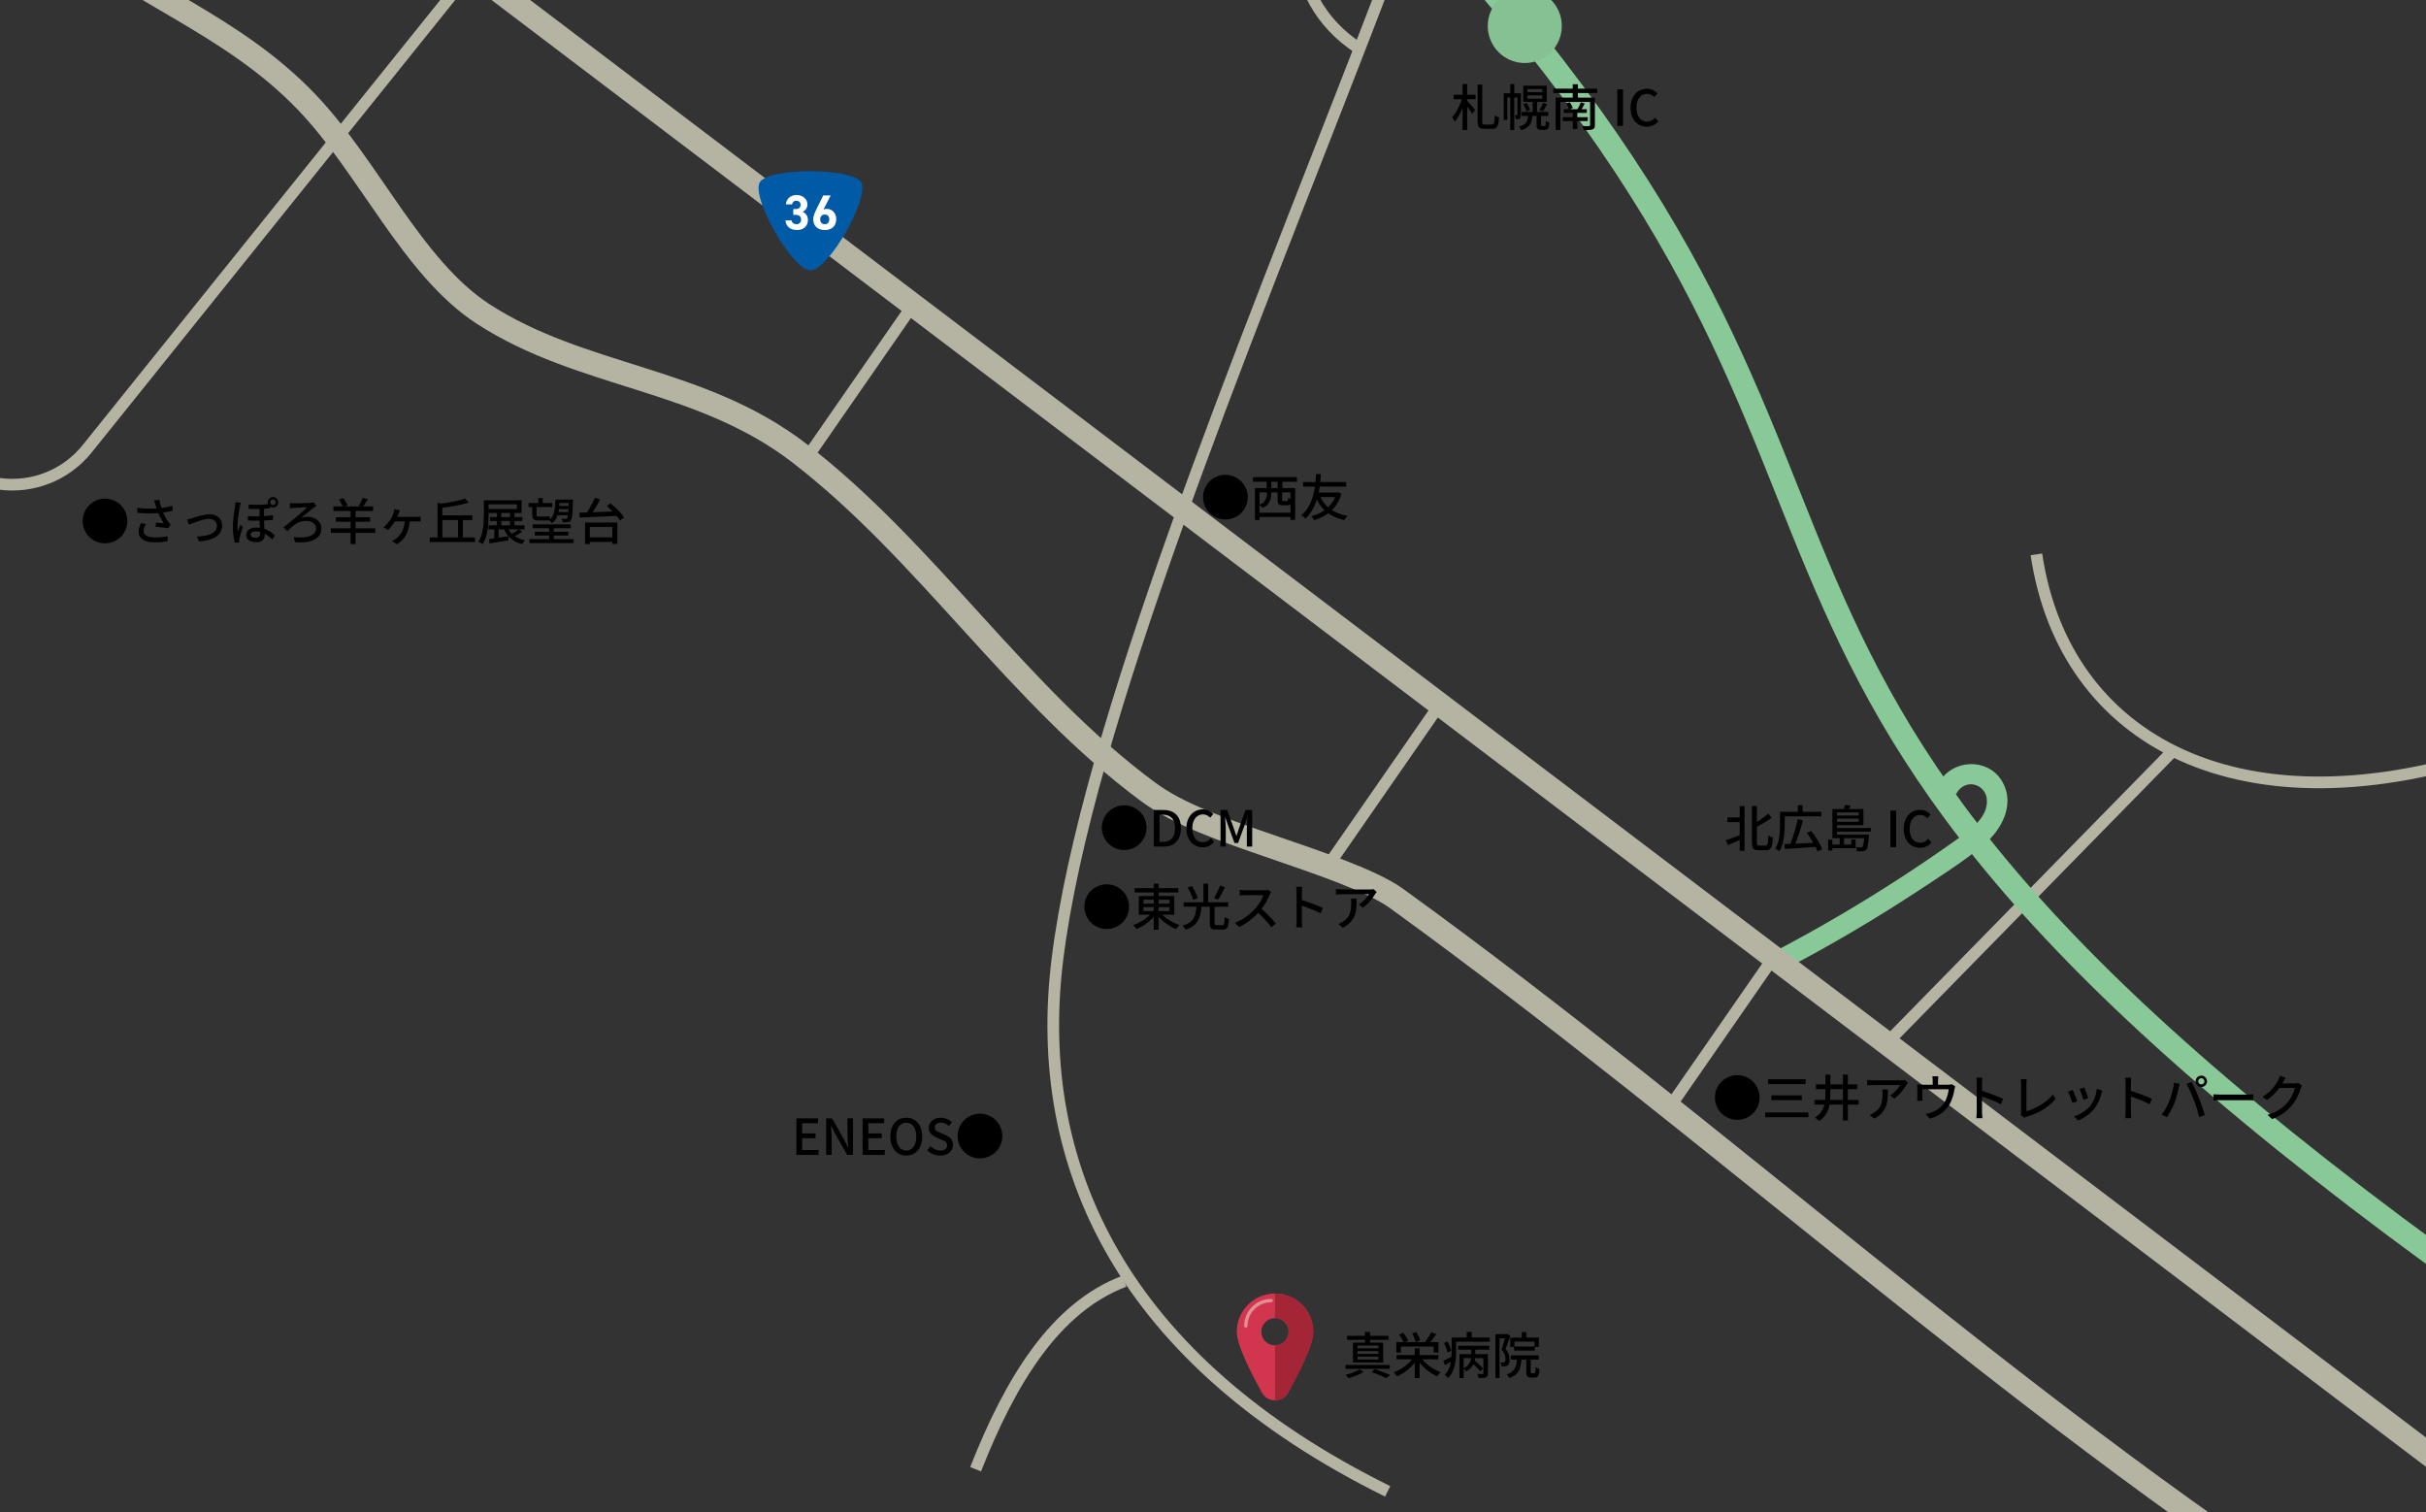 <?xml version="1.0" encoding="UTF-8"?>
<svg id="_レイヤー_1" data-name="レイヤー 1" xmlns="http://www.w3.org/2000/svg" xmlns:xlink="http://www.w3.org/1999/xlink" viewBox="0 0 929 579">
  <rect x="0" y="0" width="929" height="579" fill="#333333" stroke="none"/>
  <defs>
    <style>
      .cls-1 {
        fill: #000;
      }

      .cls-1, .cls-2, .cls-3, .cls-4, .cls-5, .cls-6, .cls-7, .cls-8, .cls-9 {
        stroke-width: 0px;
      }

      .cls-2 {
        fill: #86c193;
      }

      .cls-10 {
        stroke: #89c997;
      }

      .cls-10, .cls-3, .cls-11, .cls-12 {
        fill: none;
      }

      .cls-10, .cls-11 {
        stroke-width: 8.94px;
      }

      .cls-10, .cls-11, .cls-12 {
        stroke-miterlimit: 10;
      }

      .cls-13 {
        clip-path: url(#clippath-2);
      }

      .cls-14 {
        clip-path: url(#clippath-1);
      }

      .cls-4 {
        fill: #89c997;
      }

      .cls-5 {
        fill: #e19091;
      }

      .cls-15 {
        clip-path: url(#clippath);
      }

      .cls-11, .cls-12 {
        stroke: #b5b4a3;
      }

      .cls-6 {
        fill: #d2354e;
      }

      .cls-12 {
        stroke-width: 4.47px;
      }

      .cls-7 {
        fill: #a42535;
      }

      .cls-8 {
        fill: #fff;
      }

      .cls-9 {
        fill: #005aa5;
      }
    </style>
    <clipPath id="clippath">
      <rect class="cls-3" x="-.02" y="-.09" width="929.04" height="579.18"/>
    </clipPath>
    <clipPath id="clippath-1">
      <rect class="cls-3" x="-197.78" y="-181.97" width="1353.78" height="1903.34"/>
    </clipPath>
    <clipPath id="clippath-2">
      <rect class="cls-3" x="-197.78" y="-181.97" width="1353.78" height="1903.34"/>
    </clipPath>
  </defs>
  <g class="cls-15">
    <g class="cls-14">
      <g class="cls-13">
        <path class="cls-4" d="M749.25,303.68c1.33-2.33,3.89-3.82,6.6-3.27,2.57.52,4.62,2.66,4.94,5.29.92,7.35-6.81,12.42-11.94,16.07-13.97,9.94-28.36,19.28-43.13,27.99-8.39,4.95-16.91,9.69-25.53,14.23-4.49,2.36-.51,9.17,3.98,6.8,17.68-9.31,34.91-19.48,51.58-30.49,8.04-5.31,16.36-10.58,23.78-16.74,6.8-5.64,12.11-15.22,7.44-23.88-5.21-9.66-19.23-9.25-24.52.03-2.52,4.41,4.29,8.39,6.8,3.98"/>
        <line class="cls-11" x1="143.39" y1="-39.6" x2="947.53" y2="570.1"/>
        <path class="cls-12" d="M554.84-72.64c-9.38,26.6-20.34,55.49-32,85.57-47.63,122.89-106.92,265.72-117.91,354.33-9.92,80.03,25.61,153.93,126.45,203.79"/>
        <path class="cls-11" d="M21.26-28.17C52.32-2.05,88.52,9.02,117.23,38.87c24.13,25.08,40.58,63.71,67.81,81.37,37.87,24.55,83.29,24.17,121.09,53.28,48.93,37.69,83.79,93.02,133.68,129.8,11.66,8.59,28.03,14.27,48.43,21.31,16.34,5.63,37.09,12.57,46.5,19.37,122.58,88.71,232.13,190.75,360.35,274.14"/>
        <line class="cls-12" x1="550.23" y1="271.35" x2="508.58" y2="331.41"/>
        <line class="cls-12" x1="680.04" y1="365.31" x2="638.38" y2="425.37"/>
        <line class="cls-12" x1="350.2" y1="115.88" x2="308.55" y2="175.94"/>
        <path class="cls-12" d="M178.74-9.08L33.38,171.84c-8.08,10.06-20.84,15.15-33.62,13.42l-15.24-2.06"/>
        <line class="cls-12" x1="831.72" y1="287.9" x2="723.63" y2="398.25"/>
        <path class="cls-12" d="M779.81,212.26c10.65,71.68,78.46,108.49,178.24,74.59"/>
        <path class="cls-12" d="M430.55,490.57c-26.41,10.07-43.45,37.73-56.96,72.01"/>
        <path class="cls-10" d="M540.18-38.24c230.01,243.98,53.74,288.05,443.9,555.68"/>
        <path class="cls-12" d="M502.21-74.75c-7.94,37.33-12.57,73.19,18.25,93.34"/>
        <path class="cls-2" d="M569.71,9.95c0,7.83,6.35,14.18,14.18,14.18s14.18-6.35,14.18-14.18-6.35-14.18-14.18-14.18-14.18,6.35-14.18,14.18"/>
      </g>
    </g>
  </g>
  <g>
    <path class="cls-1" d="M31.66,199.5c0-1.18.22-2.29.67-3.33.44-1.04,1.05-1.95,1.83-2.73.78-.78,1.69-1.39,2.73-1.83,1.04-.44,2.15-.67,3.32-.67s2.29.22,3.32.67c1.04.44,1.95,1.05,2.73,1.83.78.78,1.39,1.69,1.83,2.73.44,1.04.67,2.15.67,3.33s-.22,2.29-.67,3.32c-.44,1.04-1.05,1.95-1.83,2.73-.78.78-1.69,1.39-2.73,1.83-1.04.44-2.15.66-3.32.66s-2.29-.22-3.32-.66c-1.04-.44-1.95-1.05-2.73-1.83-.78-.78-1.39-1.69-1.83-2.73-.44-1.04-.67-2.15-.67-3.32Z"/>
    <path class="cls-1" d="M52.58,194.47c1.11.13,2.18.22,3.19.27,1.01.05,1.97.06,2.87.04.9-.03,1.72-.08,2.45-.15.53-.06,1.08-.14,1.63-.24s1.11-.21,1.66-.33c.55-.13,1.07-.27,1.57-.44l.23,1.9c-.43.11-.9.22-1.42.33-.51.11-1.04.2-1.57.28-.53.08-1.04.16-1.52.22-1.23.14-2.6.22-4.1.23-1.51.01-3.16-.05-4.96-.19l-.04-1.92ZM55.9,200.7c-.29.46-.52.9-.67,1.32-.16.42-.24.86-.24,1.3,0,.85.37,1.47,1.11,1.86.74.39,1.8.6,3.16.61,1,.01,1.91-.03,2.74-.11.82-.09,1.57-.2,2.24-.34l-.09,1.9c-.57.1-1.27.2-2.1.29-.83.09-1.8.14-2.9.12-1.24,0-2.32-.16-3.23-.47-.91-.31-1.61-.77-2.11-1.37-.49-.6-.74-1.34-.74-2.21,0-.56.09-1.1.26-1.63.17-.53.4-1.1.69-1.69l1.88.42ZM59.51,193.25c-.06-.22-.14-.47-.23-.75-.09-.28-.19-.57-.3-.86l2.05-.25c.06.42.16.86.28,1.34.13.48.27.95.42,1.42.15.47.3.91.44,1.33.29.8.65,1.59,1.07,2.38.42.79.82,1.43,1.19,1.93.14.2.28.4.44.59.15.19.31.37.47.53l-.95,1.37c-.25-.06-.57-.12-.96-.17-.39-.05-.8-.1-1.25-.15-.45-.05-.9-.09-1.35-.13-.45-.04-.86-.08-1.23-.11l.13-1.58c.34.03.7.05,1.08.09.38.03.74.06,1.08.09.34.03.62.06.84.09-.25-.39-.52-.84-.81-1.35-.29-.51-.56-1.04-.83-1.59-.27-.55-.5-1.1-.7-1.66-.2-.53-.38-1.01-.52-1.44-.15-.43-.27-.8-.37-1.1Z"/>
    <path class="cls-1" d="M71.62,198.93c.28-.05.59-.12.92-.21.34-.09.66-.18.96-.27.33-.11.76-.25,1.28-.42.53-.16,1.1-.33,1.74-.5.63-.17,1.27-.31,1.91-.43.64-.11,1.24-.17,1.81-.17.95,0,1.79.18,2.51.53.72.35,1.29.86,1.69,1.52.41.66.61,1.44.61,2.34s-.2,1.7-.6,2.39c-.4.7-.98,1.3-1.75,1.8-.77.51-1.69.91-2.77,1.21-1.08.3-2.31.49-3.7.58l-.8-1.84c1.05-.04,2.04-.14,2.96-.3.92-.16,1.74-.41,2.44-.74.7-.33,1.25-.75,1.65-1.27.4-.52.6-1.13.6-1.84,0-.52-.13-.98-.38-1.37s-.6-.7-1.04-.93c-.44-.23-.97-.34-1.58-.34-.46,0-.97.06-1.54.17s-1.16.26-1.76.45c-.6.18-1.18.38-1.75.59-.56.21-1.07.4-1.53.58-.46.18-.82.33-1.1.46l-.8-1.98Z"/>
    <path class="cls-1" d="M92.23,192.47c-.04.11-.08.26-.13.45-.05.18-.1.37-.14.55-.04.18-.08.33-.1.45-.08.32-.15.71-.23,1.18-.08.47-.16.99-.24,1.55-.08.56-.16,1.13-.22,1.71-.06.58-.11,1.13-.15,1.65-.04.53-.06.99-.06,1.4,0,.34,0,.69.03,1.04.02.35.05.69.1,1.04.09-.25.19-.53.3-.83s.23-.59.35-.87c.12-.29.23-.54.33-.77l.95.76c-.16.47-.34.98-.52,1.53-.18.55-.35,1.08-.49,1.58-.15.5-.26.92-.33,1.24-.03.13-.05.27-.08.44-.03.16-.04.3-.04.42.01.1.02.22.03.35,0,.13.02.26.03.37l-1.71.11c-.19-.67-.36-1.52-.51-2.56-.15-1.03-.23-2.19-.23-3.47,0-.71.03-1.45.1-2.21.06-.77.14-1.51.23-2.24.09-.73.18-1.39.28-2,.09-.6.17-1.09.22-1.47.04-.24.07-.5.09-.79.03-.28.04-.55.06-.79l2.09.19ZM101.1,194.03v4.43c0,.62.01,1.24.04,1.84.03.61.05,1.19.09,1.76.03.56.06,1.09.09,1.59.03.49.04.94.04,1.35,0,.8-.27,1.43-.81,1.91-.54.48-1.36.71-2.48.71-.71,0-1.35-.1-1.92-.31s-1.02-.52-1.36-.94-.5-.94-.5-1.58c0-.49.14-.95.41-1.37.27-.42.68-.76,1.24-1.02.55-.26,1.25-.39,2.1-.39s1.7.1,2.45.29c.75.2,1.42.45,2.01.75.6.3,1.12.63,1.59.97s.85.66,1.17.95l-.99,1.65c-.6-.62-1.24-1.17-1.94-1.65-.7-.48-1.41-.86-2.15-1.13-.73-.27-1.47-.41-2.2-.41-.61,0-1.09.11-1.45.34-.36.23-.54.53-.54.89,0,.42.17.73.51.95.34.22.8.32,1.37.32.46,0,.81-.07,1.05-.22.25-.15.42-.34.52-.58.1-.24.15-.52.15-.84,0-.29,0-.66-.02-1.1-.01-.44-.03-.93-.07-1.47-.03-.54-.06-1.09-.08-1.64-.02-.56-.03-1.08-.03-1.58v-4.48h1.71ZM94.91,197.6c1.18.08,2.33.11,3.47.1,1.13,0,2.22-.05,3.26-.12,1.04-.08,2-.16,2.89-.27v1.75c-.81.09-1.74.16-2.8.23-1.06.06-2.16.1-3.32.1-1.15,0-2.31-.02-3.48-.07l-.02-1.73ZM95.21,193.17c1.09.08,2.12.12,3.09.12.97,0,1.88-.02,2.74-.09.85-.06,1.64-.14,2.37-.23v1.65c-.71.08-1.49.14-2.35.19-.85.05-1.77.08-2.75.09-.98,0-2.01-.02-3.1-.07v-1.67ZM102.53,192.34c0-.56.19-1.04.58-1.43.39-.4.86-.6,1.42-.6s1.05.2,1.44.6c.39.4.59.88.59,1.43s-.2,1.03-.59,1.42c-.39.39-.87.58-1.44.58s-1.03-.19-1.42-.58c-.39-.39-.58-.86-.58-1.42ZM103.5,192.34c0,.29.1.54.29.74.2.2.44.3.73.3s.54-.1.75-.3c.21-.2.31-.45.31-.74s-.1-.54-.31-.75-.46-.31-.75-.31-.54.1-.73.31c-.2.21-.29.46-.29.75Z"/>
    <path class="cls-1" d="M111,192.64c.15.01.35.03.61.05.25.02.52.03.8.03.2,0,.52,0,.94,0s.91-.01,1.44-.02c.54,0,1.08-.02,1.61-.04.54-.02,1.03-.04,1.48-.06.45-.02.8-.03,1.05-.05.18-.01.38-.03.61-.07.23-.03.42-.07.59-.12l1.06,1.37c-.15.08-.32.17-.49.28-.18.11-.32.22-.44.3-.32.25-.68.54-1.08.86-.41.32-.83.67-1.27,1.03-.44.36-.89.72-1.33,1.07-.44.35-.87.69-1.27,1.01.42-.14.83-.24,1.24-.29.41-.06.77-.09,1.08-.09,1.08,0,2.02.19,2.84.57.82.38,1.45.91,1.91,1.58s.68,1.44.68,2.32c0,1.23-.38,2.26-1.13,3.11-.75.84-1.88,1.45-3.37,1.82-1.49.37-3.35.47-5.57.29l-.51-1.94c1.32.16,2.5.21,3.56.14,1.06-.07,1.96-.25,2.7-.54.74-.29,1.31-.68,1.71-1.17.4-.49.6-1.07.6-1.74,0-.84-.35-1.52-1.04-2.06-.69-.54-1.62-.81-2.78-.81-.79,0-1.5.1-2.14.3-.64.2-1.24.48-1.8.85-.56.36-1.11.78-1.65,1.25-.54.47-1.09.98-1.64,1.53l-1.43-1.48c.53-.41,1.14-.88,1.81-1.43.68-.54,1.37-1.11,2.09-1.71.72-.6,1.41-1.18,2.09-1.76.68-.58,1.29-1.11,1.83-1.6.54-.49.97-.89,1.27-1.21-.22,0-.5,0-.85.03-.35.02-.74.04-1.17.06-.42.02-.85.04-1.26.06s-.79.04-1.12.06c-.33.02-.59.03-.78.05-.23.01-.48.03-.75.06s-.5.05-.69.08l-.04-1.98Z"/>
    <path class="cls-1" d="M126.72,202.29h17.02v1.75h-17.02v-1.75ZM127.69,193.92h15.18v1.73h-15.18v-1.73ZM128.6,198.04h13.15v1.73h-13.15v-1.73ZM129.81,191.29l1.63-.59c.33.43.65.91.96,1.43.31.52.54.98.69,1.37l-1.73.67c-.13-.38-.34-.84-.64-1.39-.3-.54-.6-1.04-.92-1.48ZM134.24,194.64h1.9v13.68h-1.9v-13.68ZM138.93,190.61l1.98.53c-.33.52-.67,1.05-1.02,1.59-.35.54-.67,1-.96,1.38l-1.56-.49c.18-.28.36-.6.56-.95.2-.35.38-.71.56-1.06.18-.35.32-.68.44-.99Z"/>
    <path class="cls-1" d="M153.11,195.42c-.06.19-.13.37-.2.54-.07.17-.13.34-.18.5-.1.27-.23.58-.37.93-.15.35-.3.7-.46,1.04-.16.34-.31.63-.45.87-.23.41-.51.84-.85,1.31-.34.47-.68.91-1.04,1.31-.35.41-.68.74-.97,1.01l-1.75-1.03c.41-.3.79-.65,1.14-1.03.35-.38.68-.77.98-1.16s.55-.76.75-1.1c.25-.41.47-.82.64-1.24.17-.42.31-.82.41-1.2.05-.19.1-.4.14-.62.04-.22.08-.43.1-.62l2.09.46ZM156.91,198.93c-.06,1.53-.28,2.9-.67,4.09-.38,1.2-.92,2.24-1.63,3.12-.71.88-1.58,1.64-2.6,2.27l-1.86-1.25c.23-.1.5-.24.81-.42.31-.18.57-.35.77-.51.42-.33.82-.71,1.2-1.15.38-.44.72-.95,1.03-1.53.3-.58.55-1.25.74-2.01.19-.76.3-1.63.34-2.6h1.88ZM151.02,197.92h8.42c.22,0,.47,0,.77,0,.3,0,.57-.03.81-.07v1.84c-.27-.03-.55-.04-.85-.05-.3,0-.54,0-.73,0h-8.57l.15-1.71Z"/>
    <path class="cls-1" d="M164.58,205.79h17.29v1.77h-17.29v-1.77ZM167.55,192.45l1.84.42v13.76h-1.84v-14.17ZM178.11,190.89l1.37,1.54c-.75.24-1.56.47-2.45.67-.89.21-1.81.4-2.76.58-.95.18-1.92.34-2.9.48-.98.14-1.94.27-2.86.38-.03-.23-.09-.49-.2-.8s-.22-.56-.33-.76c.91-.11,1.84-.25,2.77-.4.94-.15,1.85-.32,2.75-.49.89-.18,1.73-.37,2.52-.57.79-.2,1.48-.41,2.09-.63ZM168.44,197.35h12.43v1.77h-12.43v-1.77ZM175.41,198.23h1.84v8.38h-1.84v-8.38Z"/>
    <path class="cls-1" d="M185.29,191.56h1.8v5.6c0,.81-.03,1.7-.08,2.67-.05.97-.15,1.96-.3,2.97-.15,1.01-.38,2-.68,2.95-.3.95-.71,1.82-1.22,2.6-.11-.1-.27-.21-.47-.33-.2-.12-.4-.23-.6-.34-.2-.11-.38-.19-.53-.26.48-.73.86-1.54,1.13-2.41.27-.87.47-1.77.61-2.69.13-.92.22-1.82.27-2.7.04-.88.07-1.7.07-2.46v-5.6ZM186.38,191.56h13.38v4.88h-13.38v-1.54h11.57v-1.8h-11.57v-1.54ZM187.06,201.15h13.77v1.54h-13.77v-1.54ZM187.21,206.42c.62-.08,1.34-.17,2.15-.29s1.67-.24,2.57-.38c.91-.14,1.81-.28,2.73-.42l.08,1.56c-1.27.22-2.55.42-3.84.63s-2.43.39-3.42.55l-.27-1.65ZM187.63,197.98h12.39v1.52h-12.39v-1.52ZM189.28,201.71h1.67v5h-1.67v-5ZM190.29,196.23h1.65v5.68h-1.65v-5.68ZM194.26,201.78c.53,1.32,1.37,2.41,2.52,3.28,1.15.87,2.56,1.47,4.25,1.81-.19.18-.39.41-.59.7-.2.29-.36.55-.48.78-1.8-.46-3.29-1.21-4.48-2.25-1.19-1.04-2.1-2.37-2.72-3.98l1.5-.34ZM195.32,196.23h1.69v5.64h-1.69v-5.64ZM198.61,202.64l1.35.95c-.52.38-1.09.75-1.71,1.11-.62.36-1.18.67-1.69.92l-1.16-.87c.34-.18.71-.39,1.1-.63.39-.24.77-.49,1.14-.75.37-.26.69-.5.97-.73Z"/>
    <path class="cls-1" d="M202.41,192.6h9.1v1.54h-9.1v-1.54ZM202.75,206.44h16.91v1.5h-16.91v-1.5ZM203.8,193.46h1.65v3.57c0,.28.04.47.12.59.08.11.24.17.48.17h2.93c.23,0,.49,0,.79-.03s.54-.05.71-.09c.03.22.05.47.09.77.03.3.06.54.09.73-.16.05-.4.09-.7.1-.3.02-.61.03-.91.03h-2.98c-.6,0-1.06-.08-1.39-.23-.33-.15-.56-.4-.68-.73-.13-.34-.19-.79-.19-1.36v-3.53ZM203.99,200.79h14.57v1.48h-14.57v-1.48ZM204.81,203.61h12.84v1.46h-12.84v-1.46ZM206.16,190.7h1.69v2.55h-1.69v-2.55ZM212.67,191.31h1.63c-.04,1.38-.13,2.64-.28,3.79-.15,1.15-.43,2.16-.85,3.05-.41.89-1.04,1.63-1.87,2.22-.1-.19-.25-.41-.46-.65-.2-.24-.39-.42-.57-.55.7-.51,1.21-1.14,1.54-1.91.33-.77.55-1.65.66-2.64.11-.99.17-2.1.2-3.32ZM210.28,201.48h1.8v5.89h-1.8v-5.89ZM213.13,196.06h5.19v1.22h-5.19v-1.22ZM213.19,191.31h5.15v1.31h-5.15v-1.31ZM213.32,193.73h5.15v1.2h-5.15v-1.2ZM217.8,191.31h1.63v.68c-.06,1.66-.13,2.99-.19,3.99-.06,1-.15,1.76-.25,2.27-.1.51-.23.87-.4,1.07-.15.2-.33.35-.52.44-.2.09-.42.15-.67.17-.22.04-.5.06-.85.06s-.73-.01-1.12-.04c-.01-.2-.06-.43-.13-.69-.08-.26-.16-.48-.27-.67.34.03.66.04.95.06.29.01.5.02.63.02.25,0,.44-.08.57-.25.1-.13.19-.42.27-.89.08-.47.14-1.18.2-2.13.06-.95.11-2.22.16-3.8v-.29Z"/>
    <path class="cls-1" d="M221.87,196.31c.94-.03,1.99-.06,3.15-.09,1.17-.04,2.4-.08,3.71-.13,1.31-.05,2.65-.1,4.01-.16,1.36-.06,2.71-.12,4.04-.18l-.08,1.73c-1.33.08-2.67.15-4.02.21-1.35.06-2.67.12-3.95.18-1.29.06-2.5.11-3.65.15-1.15.04-2.18.09-3.09.12l-.13-1.82ZM224.03,200.07h12.37v8.21h-1.92v-6.5h-8.63v6.54h-1.82v-8.25ZM227.8,190.57l2.03.68c-.39.76-.83,1.54-1.3,2.34-.48.8-.95,1.56-1.42,2.28-.47.72-.92,1.36-1.35,1.92l-1.6-.66c.42-.57.85-1.23,1.3-1.99.45-.75.88-1.53,1.29-2.33.41-.8.76-1.55,1.04-2.24ZM224.85,205.77h10.58v1.73h-10.58v-1.73ZM232.38,193.78l1.41-1.05c.65.52,1.3,1.09,1.97,1.72.67.63,1.28,1.26,1.85,1.89.57.63,1.02,1.22,1.35,1.77l-1.56,1.2c-.3-.53-.73-1.12-1.27-1.78-.54-.65-1.14-1.3-1.8-1.96-.65-.65-1.3-1.25-1.95-1.8Z"/>
  </g>
  <g>
    <path class="cls-1" d="M304.97,442.22v-14h8.26v1.86h-6.06v3.9h5.13v1.86h-5.13v4.5h6.27v1.88h-8.47Z"/>
    <path class="cls-1" d="M316.37,442.22v-14h2.26l4.64,8.23,1.46,2.94h.1c-.06-.71-.13-1.47-.2-2.28-.07-.81-.1-1.6-.1-2.36v-6.54h2.11v14h-2.26l-4.64-8.25-1.46-2.93h-.08c.05.72.11,1.48.17,2.26.06.79.1,1.56.1,2.34v6.57h-2.09Z"/>
    <path class="cls-1" d="M330.32,442.22v-14h8.26v1.86h-6.06v3.9h5.13v1.86h-5.13v4.5h6.27v1.88h-8.47Z"/>
    <path class="cls-1" d="M347.04,442.49c-1.19,0-2.25-.3-3.16-.89-.92-.6-1.64-1.44-2.16-2.54-.52-1.1-.78-2.39-.78-3.89s.26-2.8.78-3.87c.52-1.07,1.24-1.89,2.16-2.47.92-.58,1.97-.86,3.16-.86s2.26.29,3.17.86c.91.58,1.63,1.4,2.15,2.47.52,1.07.78,2.36.78,3.87s-.26,2.79-.78,3.89c-.52,1.1-1.24,1.94-2.15,2.54-.91.6-1.97.89-3.17.89ZM347.04,440.55c.77,0,1.45-.22,2.02-.67.58-.44,1.02-1.07,1.34-1.87.32-.8.47-1.75.47-2.84s-.16-2.03-.47-2.82c-.32-.79-.76-1.4-1.34-1.82-.58-.42-1.25-.64-2.02-.64s-1.45.21-2.02.64c-.58.42-1.02,1.03-1.33,1.82-.31.79-.47,1.73-.47,2.82s.15,2.04.47,2.84c.31.8.75,1.43,1.33,1.87.58.44,1.25.67,2.02.67Z"/>
    <path class="cls-1" d="M360.03,442.49c-.96,0-1.87-.18-2.73-.55-.85-.37-1.61-.87-2.25-1.52l1.29-1.52c.51.49,1.09.89,1.74,1.2.65.3,1.32.46,2,.46.84,0,1.48-.18,1.93-.55.45-.37.67-.84.67-1.42,0-.43-.1-.78-.29-1.04-.19-.26-.45-.48-.79-.66-.34-.18-.72-.36-1.15-.55l-1.94-.84c-.46-.19-.9-.44-1.34-.75-.44-.31-.8-.7-1.08-1.18-.28-.47-.43-1.05-.43-1.74,0-.73.2-1.39.59-1.98.39-.58.94-1.04,1.63-1.38.7-.34,1.49-.5,2.38-.5.82,0,1.6.16,2.34.47.73.32,1.36.75,1.88,1.29l-1.12,1.41c-.44-.39-.92-.7-1.42-.92-.5-.22-1.06-.33-1.68-.33-.72,0-1.29.16-1.71.48s-.63.76-.63,1.3c0,.41.11.74.32,1,.22.26.5.47.85.65.35.17.71.33,1.07.48l1.92.82c.56.23,1.05.51,1.48.84.43.33.77.73,1.01,1.2.24.47.36,1.05.36,1.75,0,.75-.2,1.43-.59,2.04-.39.61-.96,1.11-1.69,1.48-.73.37-1.62.56-2.64.56Z"/>
    <path class="cls-1" d="M366.7,435c0-1.18.22-2.29.67-3.33.44-1.04,1.05-1.95,1.83-2.73.78-.78,1.69-1.39,2.73-1.83,1.04-.44,2.15-.67,3.33-.67s2.29.22,3.33.67c1.04.44,1.95,1.05,2.73,1.83.78.78,1.39,1.69,1.83,2.73.44,1.04.67,2.15.67,3.33s-.22,2.29-.67,3.32c-.44,1.04-1.05,1.95-1.83,2.73-.78.78-1.69,1.39-2.73,1.83-1.04.44-2.15.66-3.33.66s-2.29-.22-3.33-.66c-1.04-.44-1.95-1.05-2.73-1.83-.78-.78-1.39-1.69-1.83-2.73-.44-1.04-.67-2.15-.67-3.32Z"/>
  </g>
  <g>
    <path class="cls-1" d="M421.93,316.93c0-1.18.22-2.29.67-3.33.44-1.04,1.05-1.95,1.83-2.73.78-.78,1.69-1.39,2.73-1.83s2.15-.67,3.33-.67,2.29.22,3.33.67c1.04.44,1.95,1.05,2.73,1.83.78.78,1.39,1.69,1.83,2.73.44,1.04.67,2.15.67,3.33s-.22,2.29-.67,3.32c-.44,1.04-1.05,1.95-1.83,2.73-.78.78-1.69,1.39-2.73,1.83-1.04.44-2.15.66-3.33.66s-2.29-.22-3.33-.66c-1.04-.44-1.95-1.05-2.73-1.83-.78-.78-1.39-1.69-1.83-2.73-.44-1.04-.67-2.15-.67-3.32Z"/>
    <path class="cls-1" d="M441.83,324.15v-14h3.63c1.44,0,2.67.26,3.67.79,1,.53,1.76,1.3,2.29,2.33.53,1.03.79,2.31.79,3.84s-.26,2.81-.79,3.86c-.53,1.05-1.28,1.85-2.27,2.38-.99.54-2.18.81-3.57.81h-3.74ZM444.03,322.35h1.27c1,0,1.85-.2,2.54-.59.69-.39,1.21-.98,1.56-1.76.35-.78.52-1.74.52-2.9s-.17-2.13-.52-2.89c-.35-.76-.87-1.33-1.56-1.7s-1.54-.56-2.54-.56h-1.27v10.39Z"/>
    <path class="cls-1" d="M460.56,324.42c-.87,0-1.69-.16-2.44-.48s-1.42-.79-1.99-1.42c-.57-.62-1.01-1.38-1.33-2.27-.32-.89-.48-1.92-.48-3.07s.16-2.16.49-3.06c.33-.9.78-1.66,1.35-2.29.57-.63,1.24-1.1,2.01-1.43.77-.33,1.6-.49,2.49-.49s1.63.18,2.3.53c.67.35,1.22.77,1.65,1.23l-1.18,1.41c-.37-.37-.78-.67-1.23-.9-.45-.23-.95-.35-1.51-.35-.81,0-1.52.22-2.14.65-.61.43-1.1,1.04-1.44,1.82-.35.79-.52,1.73-.52,2.83s.16,2.06.49,2.86c.33.8.8,1.42,1.41,1.85.61.43,1.32.65,2.15.65.63,0,1.2-.14,1.7-.41.5-.27.96-.64,1.38-1.09l1.2,1.41c-.57.66-1.21,1.16-1.93,1.51-.72.35-1.53.52-2.44.52Z"/>
    <path class="cls-1" d="M467.38,324.15v-14h2.55l2.55,7.09c.16.46.32.92.48,1.4.15.47.3.95.46,1.42h.09c.16-.47.32-.94.47-1.42.15-.48.29-.94.45-1.4l2.51-7.09h2.57v14h-2.05v-6.92c0-.42.02-.88.05-1.39.03-.51.07-1.02.11-1.54.04-.52.09-.99.14-1.41h-.1l-1.12,3.23-2.43,6.67h-1.37l-2.45-6.67-1.12-3.23h-.08c.05.42.1.89.14,1.41.04.52.08,1.03.11,1.54s.05.97.05,1.39v6.92h-2Z"/>
  </g>
  <g>
    <path class="cls-1" d="M460.69,190.37c0-1.18.22-2.29.67-3.33.44-1.04,1.05-1.95,1.83-2.73.78-.78,1.69-1.39,2.73-1.83,1.04-.44,2.15-.67,3.33-.67s2.29.22,3.32.67c1.04.44,1.95,1.05,2.73,1.83.78.78,1.39,1.69,1.83,2.73.44,1.04.67,2.15.67,3.33s-.22,2.29-.67,3.32c-.44,1.04-1.05,1.95-1.83,2.73-.78.78-1.69,1.39-2.73,1.83-1.04.44-2.15.66-3.32.66s-2.29-.22-3.33-.66c-1.04-.44-1.95-1.05-2.73-1.83-.78-.78-1.39-1.69-1.83-2.73-.44-1.04-.67-2.15-.67-3.32Z"/>
    <path class="cls-1" d="M479.78,182.7h16.87v1.75h-16.87v-1.75ZM480.58,186.89h15.39v12.18h-1.81v-10.53h-11.84v10.56h-1.75v-12.22ZM481.74,196.32h13.21v1.65h-13.21v-1.65ZM485.16,187.29h1.67v1.86c0,.61-.09,1.24-.26,1.89-.17.65-.49,1.28-.97,1.88-.47.6-1.17,1.14-2.08,1.61-.08-.11-.19-.25-.35-.4-.16-.15-.32-.3-.48-.45-.16-.15-.31-.26-.44-.33.84-.41,1.46-.85,1.87-1.32s.69-.96.83-1.46c.14-.5.21-.98.21-1.45v-1.82ZM485.06,183.97h1.77v3.88h-1.77v-3.88ZM489.24,187.62h1.73v3.76c0,.22.03.35.09.41.06.06.19.09.41.09h1.27c.14,0,.24-.03.3-.09.06-.06.11-.17.14-.35.03-.18.05-.45.07-.82.11.09.26.17.44.26.18.08.36.16.55.22.19.06.37.12.53.17-.06.57-.16,1.02-.3,1.34-.14.32-.33.55-.57.67-.24.13-.55.19-.93.19h-1.77c-.53,0-.94-.06-1.22-.19-.28-.13-.47-.34-.58-.65-.11-.3-.16-.72-.16-1.25v-3.76ZM489.26,183.97h1.81v3.88h-1.81v-3.88Z"/>
    <path class="cls-1" d="M503.95,181.54h1.86c-.03.37-.06.86-.09,1.48-.04.62-.1,1.34-.19,2.15-.09.81-.22,1.68-.39,2.6-.17.92-.4,1.87-.67,2.85-.28.98-.63,1.94-1.05,2.88-.42.94-.92,1.85-1.49,2.71-.58.86-1.26,1.64-2.06,2.34-.18-.23-.41-.45-.68-.67-.28-.22-.57-.41-.87-.58.79-.63,1.46-1.35,2.03-2.15.57-.8,1.05-1.65,1.45-2.55.4-.9.73-1.81.99-2.73.26-.92.47-1.81.62-2.68.15-.87.26-1.68.33-2.43.07-.75.12-1.41.15-1.96.03-.55.05-.97.07-1.26ZM499.01,184.58h16.49v1.75h-16.49v-1.75ZM511.76,188.6h.34l.32-.09,1.23.55c-.39,1.43-.93,2.7-1.61,3.79-.68,1.1-1.47,2.05-2.38,2.87-.91.82-1.91,1.51-3,2.07s-2.24,1.03-3.46,1.4c-.11-.24-.27-.51-.47-.81-.2-.3-.38-.54-.56-.73,1.11-.28,2.18-.67,3.19-1.17,1.01-.5,1.94-1.11,2.78-1.83.84-.72,1.57-1.56,2.19-2.51.61-.95,1.09-2.02,1.42-3.21v-.32ZM505.26,189.48c.82,2.14,2.12,3.89,3.9,5.25,1.78,1.36,4.06,2.29,6.83,2.78-.14.13-.28.29-.43.48-.15.2-.29.4-.42.6-.13.2-.24.39-.31.55-1.9-.41-3.57-1.02-5-1.83-1.43-.82-2.65-1.84-3.66-3.07-1.01-1.23-1.83-2.67-2.48-4.31l1.56-.46ZM504.24,188.6h7.71v1.73h-8.23l.51-1.73Z"/>
  </g>
  <g>
    <path class="cls-1" d="M415.24,347.17c0-1.18.22-2.29.67-3.33.44-1.04,1.05-1.95,1.83-2.73.78-.78,1.69-1.39,2.73-1.83,1.04-.44,2.15-.67,3.33-.67s2.29.22,3.32.67c1.04.44,1.95,1.05,2.73,1.83.78.78,1.39,1.69,1.83,2.73.44,1.04.67,2.15.67,3.33s-.22,2.29-.67,3.32c-.44,1.04-1.05,1.95-1.83,2.73-.78.78-1.69,1.39-2.73,1.83-1.04.44-2.15.66-3.32.66s-2.29-.22-3.33-.66c-1.04-.44-1.95-1.05-2.73-1.83-.78-.78-1.39-1.69-1.83-2.73-.44-1.04-.67-2.15-.67-3.32Z"/>
    <path class="cls-1" d="M441.31,349.22l1.52.65c-.44.62-.96,1.22-1.54,1.8-.58.58-1.21,1.12-1.88,1.62-.67.51-1.36.97-2.07,1.38s-1.42.76-2.13,1.05c-.09-.15-.21-.32-.35-.5-.15-.18-.3-.37-.46-.55-.16-.18-.3-.33-.43-.45.68-.24,1.38-.54,2.08-.89.7-.35,1.38-.75,2.04-1.2.66-.44,1.26-.91,1.81-1.41.54-.49,1.01-.99,1.41-1.5ZM434.47,340.06h16.74v1.67h-16.74v-1.67ZM436.1,343.12h13.57v7.12h-13.57v-7.12ZM437.87,344.49v1.52h9.97v-1.52h-9.97ZM437.87,347.32v1.54h9.97v-1.54h-9.97ZM441.8,338.35h1.88v17.63h-1.88v-17.63ZM444.21,349.28c.41.51.89,1,1.45,1.48.56.48,1.17.94,1.83,1.39.66.44,1.34.84,2.05,1.19.71.35,1.42.64,2.13.86-.14.13-.29.28-.46.47-.17.18-.32.37-.47.56-.15.19-.27.37-.37.53-.7-.29-1.4-.64-2.12-1.05-.72-.41-1.41-.87-2.09-1.39-.68-.51-1.31-1.06-1.88-1.63-.58-.58-1.09-1.16-1.55-1.76l1.46-.65Z"/>
    <path class="cls-1" d="M458.2,346.88h1.92c-.09,1.06-.23,2.06-.42,2.99-.19.93-.5,1.78-.92,2.55-.42.77-1.02,1.45-1.8,2.05-.77.6-1.78,1.11-3.02,1.53-.08-.16-.17-.35-.29-.54-.12-.2-.25-.39-.4-.57-.15-.18-.29-.33-.43-.45,1.14-.34,2.05-.76,2.74-1.25.68-.49,1.2-1.06,1.56-1.7.35-.64.6-1.35.75-2.12.15-.77.25-1.6.31-2.49ZM453.28,345.48h17.06v1.71h-17.06v-1.71ZM454.78,339.84l1.62-.61c.32.48.62,1,.92,1.56.3.56.57,1.11.81,1.64.24.54.41,1.02.51,1.45l-1.73.68c-.1-.42-.26-.9-.48-1.44-.22-.54-.48-1.1-.76-1.68-.29-.58-.58-1.11-.88-1.61ZM460.82,338.35h1.82v7.83h-1.82v-7.83ZM463.27,346.79h1.81v6.69c0,.32.05.53.14.63.1.1.31.15.66.15h2.19c.23,0,.4-.08.52-.23.12-.15.21-.45.26-.89.05-.44.09-1.11.11-1.99.13.1.29.2.48.29.2.09.4.18.61.26s.4.14.56.19c-.06,1.06-.17,1.89-.33,2.48-.16.59-.4,1-.72,1.23-.32.23-.77.35-1.34.35h-2.56c-.62,0-1.11-.08-1.45-.23-.35-.15-.59-.41-.72-.76-.13-.35-.2-.84-.2-1.46v-6.71ZM467.19,339.06l1.88.65c-.27.56-.55,1.13-.86,1.72-.31.59-.61,1.15-.91,1.68-.3.53-.59.99-.86,1.39l-1.56-.59c.27-.43.54-.93.84-1.49.29-.56.57-1.14.83-1.73s.48-1.13.66-1.62Z"/>
    <path class="cls-1" d="M486.77,341.6c-.08.09-.17.23-.29.44-.11.2-.2.39-.27.55-.27.61-.59,1.29-.98,2.03-.39.75-.82,1.49-1.31,2.23-.49.74-1,1.42-1.53,2.02-.7.8-1.47,1.58-2.31,2.34s-1.73,1.46-2.67,2.1c-.94.64-1.91,1.19-2.91,1.66l-1.54-1.61c1.03-.41,2.02-.91,2.97-1.5.96-.6,1.85-1.25,2.67-1.96.82-.71,1.54-1.41,2.17-2.11.43-.48.85-1.02,1.25-1.61.41-.59.77-1.18,1.08-1.78.32-.6.54-1.14.68-1.63h-6.97c-.24,0-.5,0-.79.03-.28.02-.54.04-.78.06-.23.02-.4.03-.5.03v-2.15c.13.01.32.03.57.05s.52.04.8.06c.28.02.51.03.7.03h7.05c.35,0,.68-.02.97-.06.29-.04.52-.08.68-.13l1.23.91ZM482.65,347.63c.51.42,1.04.89,1.6,1.41.56.52,1.1,1.05,1.63,1.61.53.55,1.03,1.08,1.49,1.59.46.51.85.96,1.17,1.35l-1.67,1.48c-.47-.63-1.01-1.3-1.62-1.99-.61-.7-1.25-1.4-1.94-2.1s-1.37-1.36-2.05-1.97l1.39-1.37Z"/>
    <path class="cls-1" d="M496.5,352.64v-10.98c0-.3-.01-.66-.04-1.05-.03-.4-.07-.76-.13-1.07h2.34c-.03.3-.05.65-.09,1.05-.03.39-.05.75-.05,1.08v10.98c0,.2,0,.45.02.74.01.29.03.59.06.88s.05.57.08.81h-2.34c.05-.33.09-.72.11-1.19.03-.46.04-.88.04-1.24ZM498.1,344.49c.62.18,1.32.4,2.09.66.77.26,1.55.54,2.34.84.79.3,1.53.59,2.24.88.71.29,1.31.56,1.8.8l-.85,2.07c-.53-.29-1.13-.59-1.8-.88-.67-.3-1.35-.59-2.04-.86-.7-.28-1.37-.53-2.02-.76-.65-.23-1.24-.42-1.76-.59v-2.15Z"/>
    <path class="cls-1" d="M527.19,341.55c-.09.1-.19.23-.31.39-.12.16-.23.29-.31.41-.27.47-.64,1.02-1.11,1.65-.47.63-1.01,1.27-1.61,1.91-.6.64-1.24,1.2-1.93,1.68l-1.58-1.27c.42-.24.83-.53,1.23-.86.4-.34.77-.69,1.12-1.05.35-.37.66-.72.92-1.07.27-.35.47-.66.61-.94h-10.41c-.38,0-.75,0-1.1.03-.35.02-.73.05-1.14.09v-2.11c.35.04.72.08,1.1.11.38.04.76.06,1.14.06h10.62c.14,0,.31,0,.52,0,.21,0,.41-.02.61-.05.2-.03.34-.05.45-.08l1.2,1.12ZM519.51,344.07c0,.99-.03,1.93-.08,2.81-.05.89-.17,1.73-.35,2.52-.18.79-.47,1.53-.85,2.22-.38.69-.89,1.34-1.54,1.95s-1.47,1.17-2.47,1.67l-1.75-1.42c.28-.09.58-.21.9-.37.32-.16.63-.34.92-.56.68-.44,1.23-.92,1.65-1.44.42-.52.73-1.08.94-1.68.21-.6.35-1.25.44-1.95.08-.7.12-1.44.12-2.22,0-.25,0-.5-.02-.74-.01-.24-.04-.5-.1-.78h2.17Z"/>
  </g>
  <g>
    <path class="cls-1" d="M656.7,420.25c0-1.18.22-2.29.67-3.33.44-1.04,1.05-1.95,1.83-2.73.78-.78,1.69-1.39,2.73-1.83,1.04-.44,2.15-.67,3.32-.67s2.29.22,3.33.67c1.04.44,1.95,1.05,2.73,1.83.78.78,1.39,1.69,1.83,2.73.44,1.04.67,2.15.67,3.33s-.22,2.29-.67,3.32c-.44,1.04-1.05,1.95-1.83,2.73-.78.78-1.69,1.39-2.73,1.83-1.04.44-2.15.66-3.33.66s-2.29-.22-3.32-.66c-1.04-.44-1.95-1.05-2.73-1.83-.78-.78-1.39-1.69-1.83-2.73-.44-1.04-.67-2.15-.67-3.32Z"/>
    <path class="cls-1" d="M675.96,425.97h16.53v1.82h-16.53v-1.82ZM677.05,413.26h14.42v1.84h-14.42v-1.84ZM678.32,419.43h11.65v1.82h-11.65v-1.82Z"/>
    <path class="cls-1" d="M694.81,421.16h16.91v1.8h-16.91v-1.8ZM699.03,411.51h1.88v7.33c0,.99-.04,1.96-.13,2.92-.09.96-.28,1.88-.57,2.77-.29.89-.72,1.74-1.29,2.54-.57.8-1.34,1.52-2.32,2.17-.1-.14-.25-.29-.44-.46-.19-.16-.39-.33-.59-.48-.2-.16-.39-.28-.55-.37.9-.58,1.62-1.22,2.16-1.91.54-.69.94-1.42,1.2-2.19.26-.77.43-1.58.52-2.42.09-.84.13-1.7.13-2.57v-7.31ZM695.38,415.23h15.88v1.8h-15.88v-1.8ZM705.72,411.47h1.9v17.59h-1.9v-17.59Z"/>
    <path class="cls-1" d="M730.65,414.63c-.09.1-.19.23-.31.39-.12.16-.23.29-.31.41-.27.47-.64,1.02-1.11,1.65-.48.63-1.01,1.27-1.62,1.91-.6.64-1.24,1.2-1.93,1.68l-1.58-1.27c.42-.24.83-.53,1.23-.86.4-.34.77-.69,1.12-1.05.35-.37.66-.72.92-1.07.27-.35.47-.66.61-.94h-10.41c-.38,0-.75,0-1.1.03s-.73.05-1.14.09v-2.11c.35.04.72.08,1.1.11.38.04.76.06,1.14.06h10.62c.14,0,.31,0,.52,0,.21,0,.41-.02.61-.05.2-.03.35-.05.45-.08l1.2,1.12ZM722.97,417.15c0,.99-.03,1.93-.08,2.81-.05.89-.17,1.73-.35,2.52-.18.79-.47,1.53-.85,2.22-.38.69-.89,1.34-1.54,1.95s-1.47,1.17-2.47,1.67l-1.75-1.42c.28-.09.58-.21.9-.37.32-.16.63-.34.92-.56.68-.44,1.23-.92,1.65-1.44.42-.52.73-1.08.94-1.68.21-.6.35-1.25.44-1.95.08-.7.12-1.44.12-2.22,0-.25,0-.5-.02-.74-.01-.24-.04-.5-.09-.78h2.17Z"/>
    <path class="cls-1" d="M748.73,415.96c-.06.16-.13.38-.19.64-.06.26-.11.48-.13.66-.06.42-.15.86-.26,1.32-.11.46-.24.93-.39,1.42-.15.48-.33.96-.52,1.44-.2.48-.42.94-.66,1.39-.49.87-1.12,1.67-1.86,2.39-.75.72-1.61,1.35-2.58,1.87-.98.53-2.03.95-3.17,1.26l-1.56-1.81c.37-.06.75-.15,1.16-.27.41-.11.78-.23,1.12-.36.58-.2,1.17-.47,1.77-.82s1.15-.75,1.67-1.22c.52-.47.97-.98,1.35-1.54.33-.51.61-1.06.85-1.66.23-.6.43-1.21.58-1.83.15-.62.26-1.2.32-1.75h-10.11v3.12c0,.19,0,.41.02.65.01.24.03.44.06.61h-2.07c.03-.2.04-.43.06-.68.01-.25.02-.48.02-.68v-3.33c0-.2,0-.46-.02-.76-.01-.3-.03-.56-.06-.78.29.03.59.05.88.07.3.02.62.03.96.03h10.03c.38,0,.68-.02.89-.06s.39-.08.53-.13l1.31.82ZM742.27,412.12c-.04.34-.07.63-.09.86-.02.23-.03.47-.03.71v2.62h-2.05v-2.62c0-.24,0-.48-.02-.71-.01-.23-.05-.52-.11-.86h2.3Z"/>
    <path class="cls-1" d="M756.96,425.72v-10.98c0-.3-.01-.66-.04-1.05-.03-.4-.07-.76-.13-1.07h2.34c-.03.3-.05.65-.09,1.05-.03.39-.05.75-.05,1.08v10.98c0,.2,0,.45.02.74.01.29.03.59.06.88.02.3.05.57.08.81h-2.34c.05-.33.09-.72.11-1.19.02-.46.04-.88.04-1.24ZM758.56,417.57c.62.18,1.32.4,2.09.66.77.26,1.55.54,2.34.84.79.3,1.53.59,2.24.88.71.29,1.31.56,1.81.8l-.85,2.07c-.53-.29-1.13-.59-1.8-.88-.67-.3-1.35-.59-2.04-.86-.7-.28-1.37-.53-2.02-.76-.65-.23-1.24-.42-1.76-.59v-2.15Z"/>
    <path class="cls-1" d="M773.74,426.8c.09-.19.15-.36.17-.52.03-.16.04-.34.04-.54v-10.62c0-.2,0-.43-.03-.67-.02-.25-.04-.48-.06-.7-.02-.22-.05-.4-.09-.54h2.36c-.04.28-.07.59-.1.93-.03.34-.05.67-.05.97v10.39c.85-.23,1.74-.54,2.67-.95.93-.41,1.85-.89,2.76-1.45.91-.56,1.77-1.18,2.57-1.85.8-.67,1.5-1.38,2.1-2.13l1.08,1.67c-1.27,1.55-2.85,2.89-4.76,4.04-1.91,1.15-4.01,2.07-6.32,2.78-.11.04-.26.09-.43.15-.17.06-.35.15-.52.25l-1.41-1.2Z"/>
    <path class="cls-1" d="M793.69,417.36c.11.22.25.51.41.88.16.37.32.78.49,1.21.17.43.33.84.48,1.23.15.39.27.72.36.99l-1.8.67c-.08-.24-.19-.57-.34-.98-.15-.41-.31-.84-.48-1.28-.17-.44-.34-.85-.49-1.23-.16-.37-.29-.66-.41-.85l1.79-.65ZM805.05,417.59c-.09.24-.16.45-.22.63-.06.18-.1.34-.14.49-.25,1.01-.59,2.01-1.02,2.98-.42.98-.97,1.89-1.64,2.76-.87,1.11-1.87,2.06-2.97,2.82-1.11.77-2.2,1.36-3.28,1.78l-1.58-1.61c.71-.2,1.44-.49,2.2-.87.76-.38,1.49-.84,2.19-1.37s1.31-1.12,1.83-1.77c.43-.54.82-1.17,1.18-1.87.35-.7.65-1.45.87-2.24.23-.79.39-1.59.47-2.38l2.09.67ZM798.12,416.37c.09.19.2.47.34.85.14.37.29.77.45,1.2.16.42.3.83.44,1.21.13.38.23.67.29.87l-1.79.65c-.05-.23-.14-.53-.27-.9-.13-.37-.27-.77-.42-1.18-.15-.41-.3-.81-.45-1.19-.15-.38-.28-.68-.39-.91l1.79-.59Z"/>
    <path class="cls-1" d="M813.96,425.72v-10.98c0-.3-.01-.66-.04-1.05-.03-.4-.07-.76-.13-1.07h2.34c-.03.3-.05.65-.09,1.05-.03.39-.05.75-.05,1.08v10.98c0,.2,0,.45.02.74.01.29.03.59.06.88.02.3.05.57.08.81h-2.34c.05-.33.09-.72.11-1.19.02-.46.04-.88.04-1.24ZM815.56,417.57c.62.18,1.32.4,2.09.66.77.26,1.55.54,2.34.84.79.3,1.53.59,2.24.88.71.29,1.31.56,1.81.8l-.85,2.07c-.53-.29-1.13-.59-1.8-.88-.67-.3-1.35-.59-2.04-.86-.7-.28-1.37-.53-2.02-.76-.65-.23-1.24-.42-1.76-.59v-2.15Z"/>
    <path class="cls-1" d="M830.68,421.67c.2-.52.4-1.07.6-1.65.2-.58.38-1.19.54-1.81.16-.63.31-1.25.43-1.87.12-.62.21-1.22.28-1.79l2.15.44c-.04.16-.08.35-.13.54-.05.2-.1.39-.14.58-.04.19-.09.35-.12.49-.06.3-.15.69-.26,1.17-.11.47-.24.98-.39,1.52-.15.54-.31,1.08-.48,1.63s-.35,1.06-.54,1.53c-.23.6-.49,1.21-.8,1.83-.3.63-.63,1.24-.97,1.83-.34.6-.68,1.14-1.03,1.63l-2.07-.87c.6-.79,1.15-1.65,1.67-2.59.52-.94.94-1.81,1.27-2.61ZM840.05,421.09c-.19-.49-.4-1.02-.64-1.58-.23-.56-.48-1.12-.72-1.68-.25-.56-.49-1.09-.73-1.59s-.46-.92-.67-1.27l1.96-.65c.19.35.41.78.66,1.27s.5,1.02.75,1.59c.25.56.5,1.12.74,1.68.24.56.46,1.08.65,1.56.18.46.37.97.58,1.54.21.57.42,1.16.63,1.76.21.6.4,1.18.58,1.75.18.56.33,1.07.46,1.53l-2.17.7c-.16-.7-.36-1.43-.59-2.19s-.47-1.52-.71-2.28c-.25-.76-.5-1.48-.77-2.15ZM840.77,414.04c0-.41.1-.77.29-1.1.2-.33.46-.6.79-.8.33-.2.7-.3,1.1-.3s.77.1,1.1.3c.33.2.6.47.8.8.2.33.3.7.3,1.1s-.1.77-.3,1.1c-.2.33-.47.59-.8.79-.33.2-.7.29-1.1.29s-.77-.1-1.1-.29c-.33-.2-.59-.46-.79-.79-.2-.33-.29-.7-.29-1.1ZM841.78,414.04c0,.33.11.61.34.84.23.23.51.34.84.34s.61-.11.85-.34c.23-.23.35-.51.35-.84s-.12-.61-.35-.85c-.23-.23-.52-.35-.85-.35s-.61.12-.84.35c-.23.23-.34.52-.34.85Z"/>
    <path class="cls-1" d="M847.59,419c.22.01.48.03.79.05.31.02.65.04,1.01.05.36.01.71.02,1.04.02h10.34c.46,0,.87-.02,1.23-.05.37-.03.67-.05.89-.07v2.36c-.22-.01-.52-.03-.91-.06-.39-.03-.8-.04-1.22-.04h-10.34c-.52,0-1.04,0-1.56.03-.52.02-.94.04-1.27.07v-2.36Z"/>
    <path class="cls-1" d="M875.26,412.69c-.19.28-.38.58-.56.91-.18.33-.33.59-.43.78-.39.72-.89,1.49-1.49,2.3-.6.81-1.3,1.61-2.08,2.38-.79.78-1.67,1.5-2.64,2.16l-1.67-1.25c.82-.49,1.56-1.02,2.2-1.58.65-.56,1.21-1.12,1.68-1.68.48-.56.88-1.1,1.23-1.62.34-.52.63-.99.85-1.41.11-.19.24-.45.38-.79.14-.34.25-.64.32-.92l2.2.72ZM881.54,415.61c-.1.15-.2.34-.28.55-.09.22-.17.42-.25.61-.17.61-.4,1.28-.7,2.01-.3.73-.68,1.49-1.12,2.25-.44.77-.95,1.5-1.52,2.19-.87,1.08-1.92,2.05-3.13,2.93s-2.7,1.65-4.47,2.34l-1.77-1.58c1.23-.37,2.31-.79,3.24-1.28.93-.49,1.75-1.02,2.47-1.61.72-.58,1.35-1.2,1.91-1.86.48-.54.91-1.15,1.3-1.81.39-.67.72-1.33,1.01-1.99.29-.67.48-1.26.58-1.8h-6.76l.72-1.71h5.79c.27,0,.53-.02.78-.05.25-.03.47-.08.65-.14l1.56.95Z"/>
  </g>
  <g>
    <path class="cls-9" d="M310.36,103.49c-7.07,0-22.75-27.94-19.42-33.66,3.3-5.74,35.6-5.67,38.87,0,3.24,5.64-12.36,33.66-19.45,33.66"/>
    <g>
      <path class="cls-8" d="M303.78,80.05h.97c1.08,0,1.82-.57,1.82-1.67,0-.87-.66-1.52-1.63-1.52s-1.52.59-1.63,1.4h-2.35c.09-2.14,1.86-3.6,4.11-3.6,2.39,0,4.13,1.65,4.13,3.6,0,1.48-.91,2.39-1.78,2.86,1.12.55,1.97,1.57,1.97,3.13,0,2.12-1.48,3.83-4.17,3.83s-4.34-1.55-4.43-3.68h2.33c.13.83.76,1.44,1.93,1.44,1.06,0,1.71-.76,1.71-1.72,0-1.16-.66-1.84-2.01-1.84h-.97v-2.24Z"/>
      <path class="cls-8" d="M315.37,80.23c.4-.19.8-.25,1.27-.25,2.01,0,3.58,1.65,3.58,3.9,0,2.9-1.95,4.21-4.38,4.21s-4.42-1.29-4.42-4.19c0-1.02.46-2.24,1.19-3.73l2.63-5.33h2.84l-2.73,5.38ZM315.84,85.85c1.14,0,1.72-.76,1.72-1.86s-.59-1.84-1.72-1.84-1.76.76-1.76,1.84.59,1.86,1.76,1.86Z"/>
    </g>
  </g>
  <g>
    <path class="cls-1" d="M559.99,37.34l1.2.46c-.2.79-.45,1.59-.74,2.42-.29.83-.62,1.64-.98,2.43-.36.79-.74,1.53-1.15,2.21-.41.68-.82,1.27-1.25,1.75-.1-.25-.25-.55-.45-.88-.2-.34-.37-.62-.52-.85.41-.43.8-.94,1.19-1.53s.75-1.22,1.09-1.89c.34-.67.65-1.36.93-2.06.28-.7.51-1.39.68-2.06ZM556.65,36.26h8.38v1.71h-8.38v-1.71ZM560.07,32.19h1.77v17.63h-1.77v-17.63ZM561.72,38.5c.11.11.28.29.5.53.22.24.47.51.74.82.27.3.54.61.79.9.25.3.48.57.69.81.21.24.36.42.45.53l-1.14,1.54c-.15-.28-.35-.61-.61-.99-.25-.38-.53-.78-.83-1.19-.3-.41-.58-.79-.85-1.15-.27-.35-.5-.65-.69-.89l.95-.91ZM565.81,32.38h1.79v14.08c0,.53.06.87.18,1.02.12.15.39.22.81.22h2.72c.29,0,.51-.1.65-.29.14-.2.24-.55.31-1.06.07-.51.12-1.24.16-2.18.2.16.46.33.78.48.32.16.6.26.84.31-.08,1.08-.19,1.93-.35,2.56-.16.63-.41,1.09-.76,1.37-.35.28-.85.42-1.51.42h-3.04c-.67,0-1.19-.08-1.57-.25-.37-.16-.63-.46-.78-.88-.15-.42-.22-1.01-.22-1.76v-14.04Z"/>
    <path class="cls-1" d="M575.84,35.73h5.91v1.6h-4.56v8.55h-1.35v-10.15ZM578.33,32.18h1.54v17.63h-1.54v-17.63ZM581.08,35.73h1.33v8.28c0,.29-.03.55-.08.79-.06.23-.17.42-.35.56-.18.14-.38.23-.62.27-.23.04-.52.06-.85.06-.01-.22-.06-.47-.15-.77-.09-.3-.18-.55-.29-.77.2.01.38.02.53.02h.32c.1-.01.15-.08.15-.21v-8.23ZM585.24,43.82h1.63c-.05.79-.15,1.49-.28,2.13-.14.63-.36,1.19-.67,1.68-.31.49-.74.92-1.28,1.28-.54.37-1.24.68-2.09.93-.08-.2-.21-.44-.39-.71-.18-.27-.36-.48-.54-.64.99-.25,1.73-.59,2.23-1,.5-.41.85-.92,1.04-1.52.2-.6.31-1.32.35-2.16ZM582.7,42.85h10.2v1.54h-10.2v-1.54ZM583.27,39.89l1.35-.48c.27.42.53.88.78,1.39.25.51.44.94.55,1.31l-1.44.55c-.09-.37-.25-.81-.49-1.34-.24-.53-.49-1-.74-1.43ZM583.3,32.82h9.01v6.21h-9.01v-6.21ZM584.88,34.08v1.23h5.76v-1.23h-5.76ZM584.88,36.51v1.27h5.76v-1.27h-5.76ZM586.9,38.65h1.71v4.88h-1.71v-4.88ZM588.4,43.84h1.73v3.82c0,.14,0,.25.02.34.01.09.04.15.09.19.06.05.18.08.34.08h.61c.08,0,.16,0,.25,0,.09,0,.15-.02.19-.05.05-.03.1-.07.14-.13.04-.06.08-.15.1-.27.01-.13.03-.32.04-.59s.03-.58.04-.95c.15.14.36.28.62.41.26.13.5.24.71.31-.01.37-.04.73-.09,1.09-.04.36-.1.62-.16.77-.06.16-.15.3-.27.42-.11.11-.25.2-.4.27-.13.06-.3.11-.51.14-.22.03-.41.05-.57.05h-1.14c-.23,0-.46-.03-.69-.09-.23-.06-.43-.16-.6-.3-.17-.14-.28-.33-.35-.56-.07-.23-.1-.64-.1-1.21v-3.72ZM590.92,39.32l1.52.55c-.25.51-.52,1.01-.8,1.5-.28.49-.54.92-.78,1.29l-1.37-.49c.17-.25.34-.54.51-.87.18-.33.35-.67.51-1.03.16-.35.3-.67.4-.95Z"/>
    <path class="cls-1" d="M594.82,33.94h16.8v1.69h-16.8v-1.69ZM595.71,37.38h13.76v1.67h-11.95v10.73h-1.81v-12.41ZM598.45,44.87h9.56v1.48h-9.56v-1.48ZM598.85,41.81h8.78v1.43h-8.78v-1.43ZM599.72,39.62l1.43-.44c.24.33.47.7.68,1.1.22.41.37.76.48,1.06l-1.52.53c-.08-.32-.22-.69-.43-1.11-.21-.42-.42-.81-.64-1.15ZM602.25,32.25h1.98v6.29h-1.98v-6.29ZM602.3,42.51h1.71v6.88h-1.71v-6.88ZM605.33,39.19l1.52.46c-.24.47-.49.94-.76,1.41-.27.47-.52.87-.76,1.2l-1.29-.4c.15-.24.31-.52.47-.84.16-.32.31-.63.46-.95.15-.32.27-.61.37-.87ZM608.92,37.38h1.82v10.49c0,.48-.06.85-.19,1.1-.13.25-.37.44-.72.57-.34.13-.79.2-1.34.23-.55.03-1.21.04-1.99.04-.04-.23-.12-.49-.24-.79-.12-.3-.24-.55-.37-.77.37.01.72.02,1.07.03.35,0,.66,0,.94,0,.28,0,.47,0,.57,0,.18,0,.29-.03.35-.09.06-.06.08-.16.08-.31v-10.49Z"/>
    <path class="cls-1" d="M619.31,48.23v-14h2.2v14h-2.2Z"/>
    <path class="cls-1" d="M630.63,48.5c-.87,0-1.69-.16-2.44-.48-.75-.32-1.42-.79-1.99-1.42-.57-.62-1.01-1.38-1.33-2.27-.32-.89-.47-1.92-.47-3.07s.16-2.16.49-3.06c.33-.9.78-1.66,1.35-2.29.57-.63,1.24-1.1,2.01-1.43.77-.33,1.6-.49,2.49-.49s1.63.18,2.3.53c.67.35,1.22.77,1.65,1.23l-1.18,1.41c-.37-.37-.78-.67-1.23-.9-.45-.23-.95-.35-1.51-.35-.81,0-1.52.22-2.14.65-.61.43-1.1,1.04-1.44,1.82-.35.79-.52,1.73-.52,2.83s.16,2.06.49,2.86c.33.8.8,1.42,1.41,1.85.61.43,1.32.65,2.15.65.63,0,1.2-.14,1.7-.41.5-.27.96-.64,1.38-1.09l1.2,1.41c-.57.66-1.21,1.16-1.93,1.51-.72.35-1.53.52-2.44.52Z"/>
  </g>
  <g>
    <path class="cls-1" d="M660.85,321.73c.52-.16,1.11-.37,1.79-.61.67-.24,1.38-.5,2.14-.78.75-.28,1.51-.56,2.27-.85l.34,1.63c-.98.43-1.97.86-2.97,1.28-1.01.42-1.92.81-2.75,1.15l-.82-1.82ZM661.48,312.99h5.6v1.81h-5.6v-1.81ZM666.19,308.64h1.86v17.14h-1.86v-17.14ZM670.88,308.66h1.88v13.93c0,.51.05.83.16.98.11.15.35.22.73.22h2.43c.28,0,.49-.11.63-.33.14-.22.24-.62.3-1.19.06-.57.11-1.37.15-2.39.15.11.33.23.53.34.2.11.41.21.63.29.22.08.41.14.57.18-.06,1.18-.17,2.12-.33,2.84-.16.72-.42,1.23-.77,1.55-.35.32-.87.47-1.54.47h-2.83c-.66,0-1.17-.09-1.54-.27-.37-.18-.63-.48-.78-.92-.15-.44-.23-1.04-.23-1.81v-13.89ZM677.12,311.53l1.31,1.6c-.61.46-1.27.91-1.99,1.35-.72.44-1.46.88-2.21,1.31-.75.43-1.49.84-2.21,1.22-.06-.2-.17-.44-.31-.72-.15-.28-.28-.51-.41-.68.7-.38,1.4-.8,2.11-1.26.71-.46,1.39-.94,2.03-1.43.65-.49,1.21-.95,1.69-1.38Z"/>
    <path class="cls-1" d="M681.64,310.85h1.8v4.94c0,.73-.03,1.54-.08,2.42-.05.88-.15,1.78-.29,2.71-.15.92-.35,1.82-.63,2.68s-.64,1.65-1.09,2.36c-.1-.1-.24-.22-.43-.35-.18-.13-.38-.26-.58-.39-.2-.13-.38-.22-.53-.27.42-.66.75-1.38,1-2.17.25-.79.43-1.59.55-2.4s.2-1.61.23-2.39c.03-.78.05-1.51.05-2.19v-4.94ZM682.53,310.85h14.92v1.73h-14.92v-1.73ZM683.33,323.2c1.03-.04,2.22-.09,3.58-.14,1.36-.06,2.81-.12,4.34-.19,1.53-.07,3.05-.14,4.56-.22l-.04,1.61c-1.46.1-2.93.2-4.42.3-1.49.1-2.9.19-4.25.28-1.34.08-2.55.16-3.61.22l-.17-1.86ZM688.4,313.64l2.01.44c-.22.85-.46,1.73-.73,2.63-.27.91-.56,1.8-.85,2.69-.3.89-.59,1.73-.88,2.53s-.58,1.52-.85,2.17l-1.69-.46c.28-.66.56-1.4.84-2.21.28-.82.55-1.67.83-2.57.27-.9.52-1.79.75-2.68.23-.89.42-1.73.59-2.53ZM688.46,308.32h1.86v3.38h-1.86v-3.38ZM691.9,318.9l1.65-.72c.56.71,1.12,1.48,1.68,2.32.56.84,1.07,1.66,1.52,2.47.45.81.79,1.55,1.04,2.2l-1.82.84c-.22-.63-.54-1.36-.97-2.18-.43-.82-.92-1.67-1.45-2.53-.54-.86-1.09-1.66-1.64-2.39Z"/>
    <path class="cls-1" d="M700.05,321.49h1.63v4.18h-1.63v-4.18ZM708.92,321.43h1.65v3.34h-9.63v-1.39h7.98v-1.96ZM701.68,309.8h1.77v10.26h-1.77v-10.26ZM701.68,319.59h12.94v1.35h-12.94v-1.35ZM702.63,312.27h9.61v1.18h-9.61v-1.18ZM702.65,317.06h13.76v1.37h-13.76v-1.37ZM702.71,309.8h10.85v6.16h-10.85v-1.27h9.04v-3.61h-9.04v-1.27ZM704.49,320.78h1.65v3.23h-1.65v-3.23ZM706.53,308.24l2.13.21c-.2.43-.42.85-.66,1.24-.23.4-.44.74-.62,1.04l-1.58-.3c.14-.33.28-.7.42-1.1.14-.41.24-.77.3-1.08ZM713.96,319.59h1.77c-.01.34-.03.57-.06.68-.09,1.08-.18,1.96-.28,2.64-.1.68-.2,1.22-.32,1.61-.12.39-.26.68-.43.85-.17.18-.35.3-.55.38s-.43.13-.68.17c-.23.03-.55.04-.96.04s-.86-.01-1.34-.04c-.01-.24-.06-.51-.14-.8-.08-.29-.18-.54-.29-.76.41.04.78.06,1.13.08.35.01.59.02.73.02.16,0,.29-.01.39-.04.1-.03.18-.08.26-.15.11-.11.22-.33.3-.65.09-.32.17-.78.26-1.4.08-.61.16-1.42.22-2.4v-.25Z"/>
    <path class="cls-1" d="M723.91,324.36v-14h2.2v14h-2.2Z"/>
    <path class="cls-1" d="M735.24,324.62c-.87,0-1.69-.16-2.44-.48-.75-.32-1.42-.79-1.99-1.42-.57-.62-1.01-1.38-1.33-2.27-.32-.89-.48-1.92-.48-3.07s.16-2.16.49-3.06c.33-.9.78-1.66,1.35-2.29.57-.63,1.24-1.1,2.01-1.43.77-.33,1.6-.49,2.49-.49s1.63.18,2.3.53c.67.35,1.22.77,1.65,1.23l-1.18,1.41c-.37-.37-.78-.67-1.23-.9-.45-.23-.95-.35-1.51-.35-.81,0-1.52.22-2.14.65-.61.43-1.1,1.04-1.44,1.82-.35.79-.52,1.73-.52,2.83s.16,2.06.49,2.86c.33.8.8,1.42,1.41,1.85.61.43,1.32.65,2.15.65.63,0,1.2-.14,1.7-.41.5-.27.96-.64,1.38-1.09l1.2,1.41c-.57.66-1.21,1.16-1.93,1.51-.72.35-1.53.52-2.44.52Z"/>
  </g>
  <g>
    <path class="cls-6" d="M488.24,536.19c-2.12,0-4-1.11-5.03-2.96-1.73-3.12-4.2-7.75-6.16-12.1-2.32-5.15-3.45-8.81-3.45-11.19,0-3.91,1.52-7.59,4.29-10.35,2.77-2.77,6.44-4.29,10.35-4.29s7.59,1.52,10.35,4.29c2.77,2.77,4.29,6.44,4.29,10.35,0,2.38-1.13,6.03-3.45,11.19-1.96,4.35-4.43,8.98-6.16,12.1-1.03,1.86-2.91,2.96-5.03,2.96M488.24,504.71c-2.89,0-5.23,2.35-5.23,5.23s2.35,5.23,5.23,5.23,5.23-2.35,5.23-5.23-2.35-5.23-5.23-5.23"/>
    <path class="cls-5" d="M486.8,497.35c-5.72,0-10.37,4.65-10.37,10.37,0,.35.29.64.64.64s.64-.29.64-.64c0-5.01,4.08-9.09,9.09-9.09.35,0,.64-.29.64-.64s-.29-.64-.64-.64"/>
    <path class="cls-7" d="M488.24,495.31v9.41c2.89,0,5.23,2.35,5.23,5.23s-2.35,5.23-5.23,5.23v21.01c2.12,0,4-1.11,5.03-2.96,1.73-3.12,4.2-7.74,6.16-12.1,2.32-5.15,3.45-8.81,3.45-11.19,0-3.91-1.52-7.59-4.29-10.35-2.77-2.77-6.44-4.29-10.35-4.29"/>
  </g>
  <g>
    <path class="cls-1" d="M520.68,524.31l1.52,1.03c-.49.32-1.07.62-1.73.91-.66.29-1.34.56-2.04.82-.7.25-1.37.46-2,.63-.13-.18-.31-.39-.55-.64-.24-.25-.46-.45-.67-.62.65-.15,1.31-.35,2-.58.69-.23,1.34-.49,1.96-.76.61-.27,1.12-.54,1.51-.79ZM515.27,522.64h16.91v1.5h-16.91v-1.5ZM515.82,511.5h15.92v1.52h-15.92v-1.52ZM518.08,514.09h11.59v7.6h-11.59v-7.6ZM519.83,515.21v1.06h8.02v-1.06h-8.02ZM519.83,517.33v1.08h8.02v-1.08h-8.02ZM519.83,519.48v1.08h8.02v-1.08h-8.02ZM522.71,510h1.9v4.73h-1.9v-4.73ZM525.28,525.39l1.18-1.16c.7.24,1.41.49,2.14.76.73.27,1.42.53,2.07.79.65.26,1.21.49,1.68.69l-1.54,1.22c-.42-.22-.92-.46-1.52-.72-.6-.27-1.24-.54-1.93-.81s-1.38-.53-2.08-.77Z"/>
    <path class="cls-1" d="M541.26,519.75l1.5.61c-.58.95-1.29,1.85-2.11,2.71-.82.86-1.72,1.62-2.69,2.29-.97.67-1.96,1.22-2.97,1.65-.09-.15-.21-.33-.35-.52-.15-.2-.3-.39-.46-.57-.16-.18-.31-.34-.47-.47,1-.35,1.98-.82,2.95-1.41.96-.58,1.84-1.24,2.64-1.99.8-.74,1.45-1.51,1.96-2.31ZM534.72,513.91h16.11v3.97h-1.82v-2.28h-12.56v2.28h-1.73v-3.97ZM534.78,518.84h16v1.65h-16v-1.65ZM535.73,511.05l1.56-.72c.39.46.78.96,1.16,1.52.38.56.65,1.05.82,1.48l-1.65.8c-.1-.28-.25-.6-.45-.95-.2-.35-.42-.72-.67-1.09-.25-.37-.5-.72-.77-1.04ZM540.76,510.57l1.58-.51c.32.49.62,1.04.9,1.63.28.6.48,1.11.58,1.56l-1.71.57c-.06-.28-.16-.61-.3-.99-.14-.38-.3-.77-.48-1.16-.18-.39-.37-.76-.57-1.1ZM541.77,516.25h1.84v11.44h-1.84v-11.44ZM544.09,519.71c.53.81,1.2,1.58,2,2.32.8.73,1.69,1.39,2.65,1.98.96.58,1.94,1.05,2.93,1.41-.14.11-.29.27-.46.46-.16.19-.32.39-.47.59-.15.2-.27.39-.37.55-1-.43-1.99-.99-2.95-1.67-.97-.68-1.87-1.46-2.69-2.32-.82-.86-1.53-1.77-2.11-2.72l1.46-.59ZM548.04,510.17l1.98.61c-.44.66-.91,1.31-1.41,1.97-.49.65-.95,1.2-1.37,1.64l-1.52-.59c.27-.33.54-.7.84-1.12.29-.42.57-.85.83-1.29.26-.44.48-.85.66-1.22Z"/>
    <path class="cls-1" d="M552.7,521.06c.46-.2.99-.46,1.61-.76.61-.3,1.25-.63,1.91-.97l.44,1.43c-.56.33-1.12.67-1.7,1.01-.58.34-1.14.66-1.68.95l-.57-1.65ZM552.94,514.31l1.31-.65c.33.54.63,1.15.91,1.8.28.66.47,1.22.57,1.69l-1.41.76c-.06-.33-.17-.7-.3-1.11-.14-.41-.3-.84-.49-1.27-.19-.44-.39-.85-.59-1.23ZM555.87,512.13h1.71v5.68c0,.75-.04,1.56-.1,2.42-.07.87-.21,1.74-.43,2.63-.22.89-.52,1.74-.92,2.56-.4.82-.93,1.55-1.59,2.19-.09-.11-.21-.25-.37-.41-.16-.16-.32-.31-.49-.46-.17-.15-.31-.26-.43-.33.6-.61,1.07-1.27,1.42-1.99.35-.72.61-1.45.78-2.21s.29-1.52.34-2.28c.06-.76.09-1.48.09-2.15v-5.66ZM556.84,512.13h13.64v1.61h-13.64v-1.61ZM558.36,515.28h11.97v1.52h-11.97v-1.52ZM558.87,518.51h9.86v1.54h-8.25v7.62h-1.61v-9.16ZM563.37,515.8h1.58v3.21c0,.51-.04,1.04-.13,1.59-.09.55-.26,1.1-.51,1.64-.25.54-.61,1.06-1.08,1.56-.47.49-1.08.94-1.84,1.33-.1-.16-.26-.36-.47-.6-.21-.23-.4-.42-.56-.56.67-.32,1.21-.68,1.62-1.08.41-.41.72-.83.91-1.28.2-.45.33-.9.39-1.34.06-.44.1-.86.1-1.25v-3.21ZM561.68,510.02h1.9v3.19h-1.9v-3.19ZM563.51,521.72l1.08-.89c.38.32.78.67,1.21,1.06.42.39.83.78,1.21,1.15.38.37.69.71.93,1l-1.14,1.01c-.23-.29-.53-.63-.89-1.03s-.76-.79-1.19-1.2c-.42-.41-.83-.77-1.21-1.1ZM568.05,518.51h1.73v7.3c0,.41-.05.73-.16.98-.11.25-.31.44-.62.58-.28.13-.64.21-1.09.24-.45.03-1,.04-1.64.03-.03-.22-.1-.47-.22-.78-.12-.3-.24-.56-.37-.78.46.01.88.02,1.27.03s.65,0,.76,0c.14-.01.23-.04.28-.09.04-.04.07-.12.07-.24v-7.26Z"/>
    <path class="cls-1" d="M572.66,510.84h4.46v1.61h-2.89v15.22h-1.58v-16.83ZM576.6,510.84h.28l.27-.08,1.18.68c-.18.53-.37,1.1-.57,1.7-.2.6-.41,1.19-.62,1.78-.21.58-.42,1.13-.62,1.63.65.76,1.07,1.47,1.27,2.13.2.66.3,1.28.3,1.86,0,.54-.06,1.01-.18,1.41-.12.39-.33.69-.62.89-.14.1-.29.18-.47.24-.17.06-.36.1-.56.14-.37.04-.79.04-1.25.02-.01-.22-.05-.47-.12-.77-.07-.3-.17-.55-.29-.77.19.01.37.02.53.02h.46c.24-.01.43-.07.57-.17.13-.1.22-.26.27-.47.05-.22.08-.46.08-.74,0-.48-.1-1.03-.3-1.63-.2-.61-.61-1.26-1.24-1.96.16-.43.32-.89.48-1.39.15-.49.3-.99.45-1.49.15-.5.28-.97.4-1.41.12-.44.22-.81.31-1.11v-.51ZM580.95,519.71h1.71c-.05,1.01-.15,1.93-.29,2.76-.14.83-.37,1.57-.69,2.23-.32.66-.79,1.23-1.39,1.72-.6.49-1.38.9-2.35,1.23-.05-.14-.13-.3-.25-.48-.11-.18-.23-.35-.36-.51-.13-.16-.25-.3-.38-.4.86-.28,1.55-.61,2.05-1.01.51-.39.9-.85,1.17-1.39.27-.53.46-1.15.56-1.84.1-.7.17-1.47.21-2.32ZM578.33,512.17h10.94v3.59h-1.65v-2.05h-7.68v2.05h-1.61v-3.59ZM578.57,518.97h10.7v1.61h-10.7v-1.61ZM579.79,515.59h7.98v1.56h-7.98v-1.56ZM582.75,510.08h1.75v2.91h-1.75v-2.91ZM584.46,519.54h1.69v5.72c0,.25.02.41.07.48.04.06.15.09.31.09h1.01c.13,0,.22-.05.29-.15.06-.1.11-.32.13-.66.03-.34.04-.84.06-1.51.11.1.26.2.44.29.18.09.36.17.56.24.2.07.37.12.52.16-.05.85-.14,1.51-.27,1.99-.13.47-.31.8-.55.99-.24.18-.57.28-.99.28h-1.48c-.48,0-.85-.07-1.11-.2-.26-.13-.44-.36-.53-.67-.09-.32-.14-.75-.14-1.31v-5.72Z"/>
  </g>
</svg>